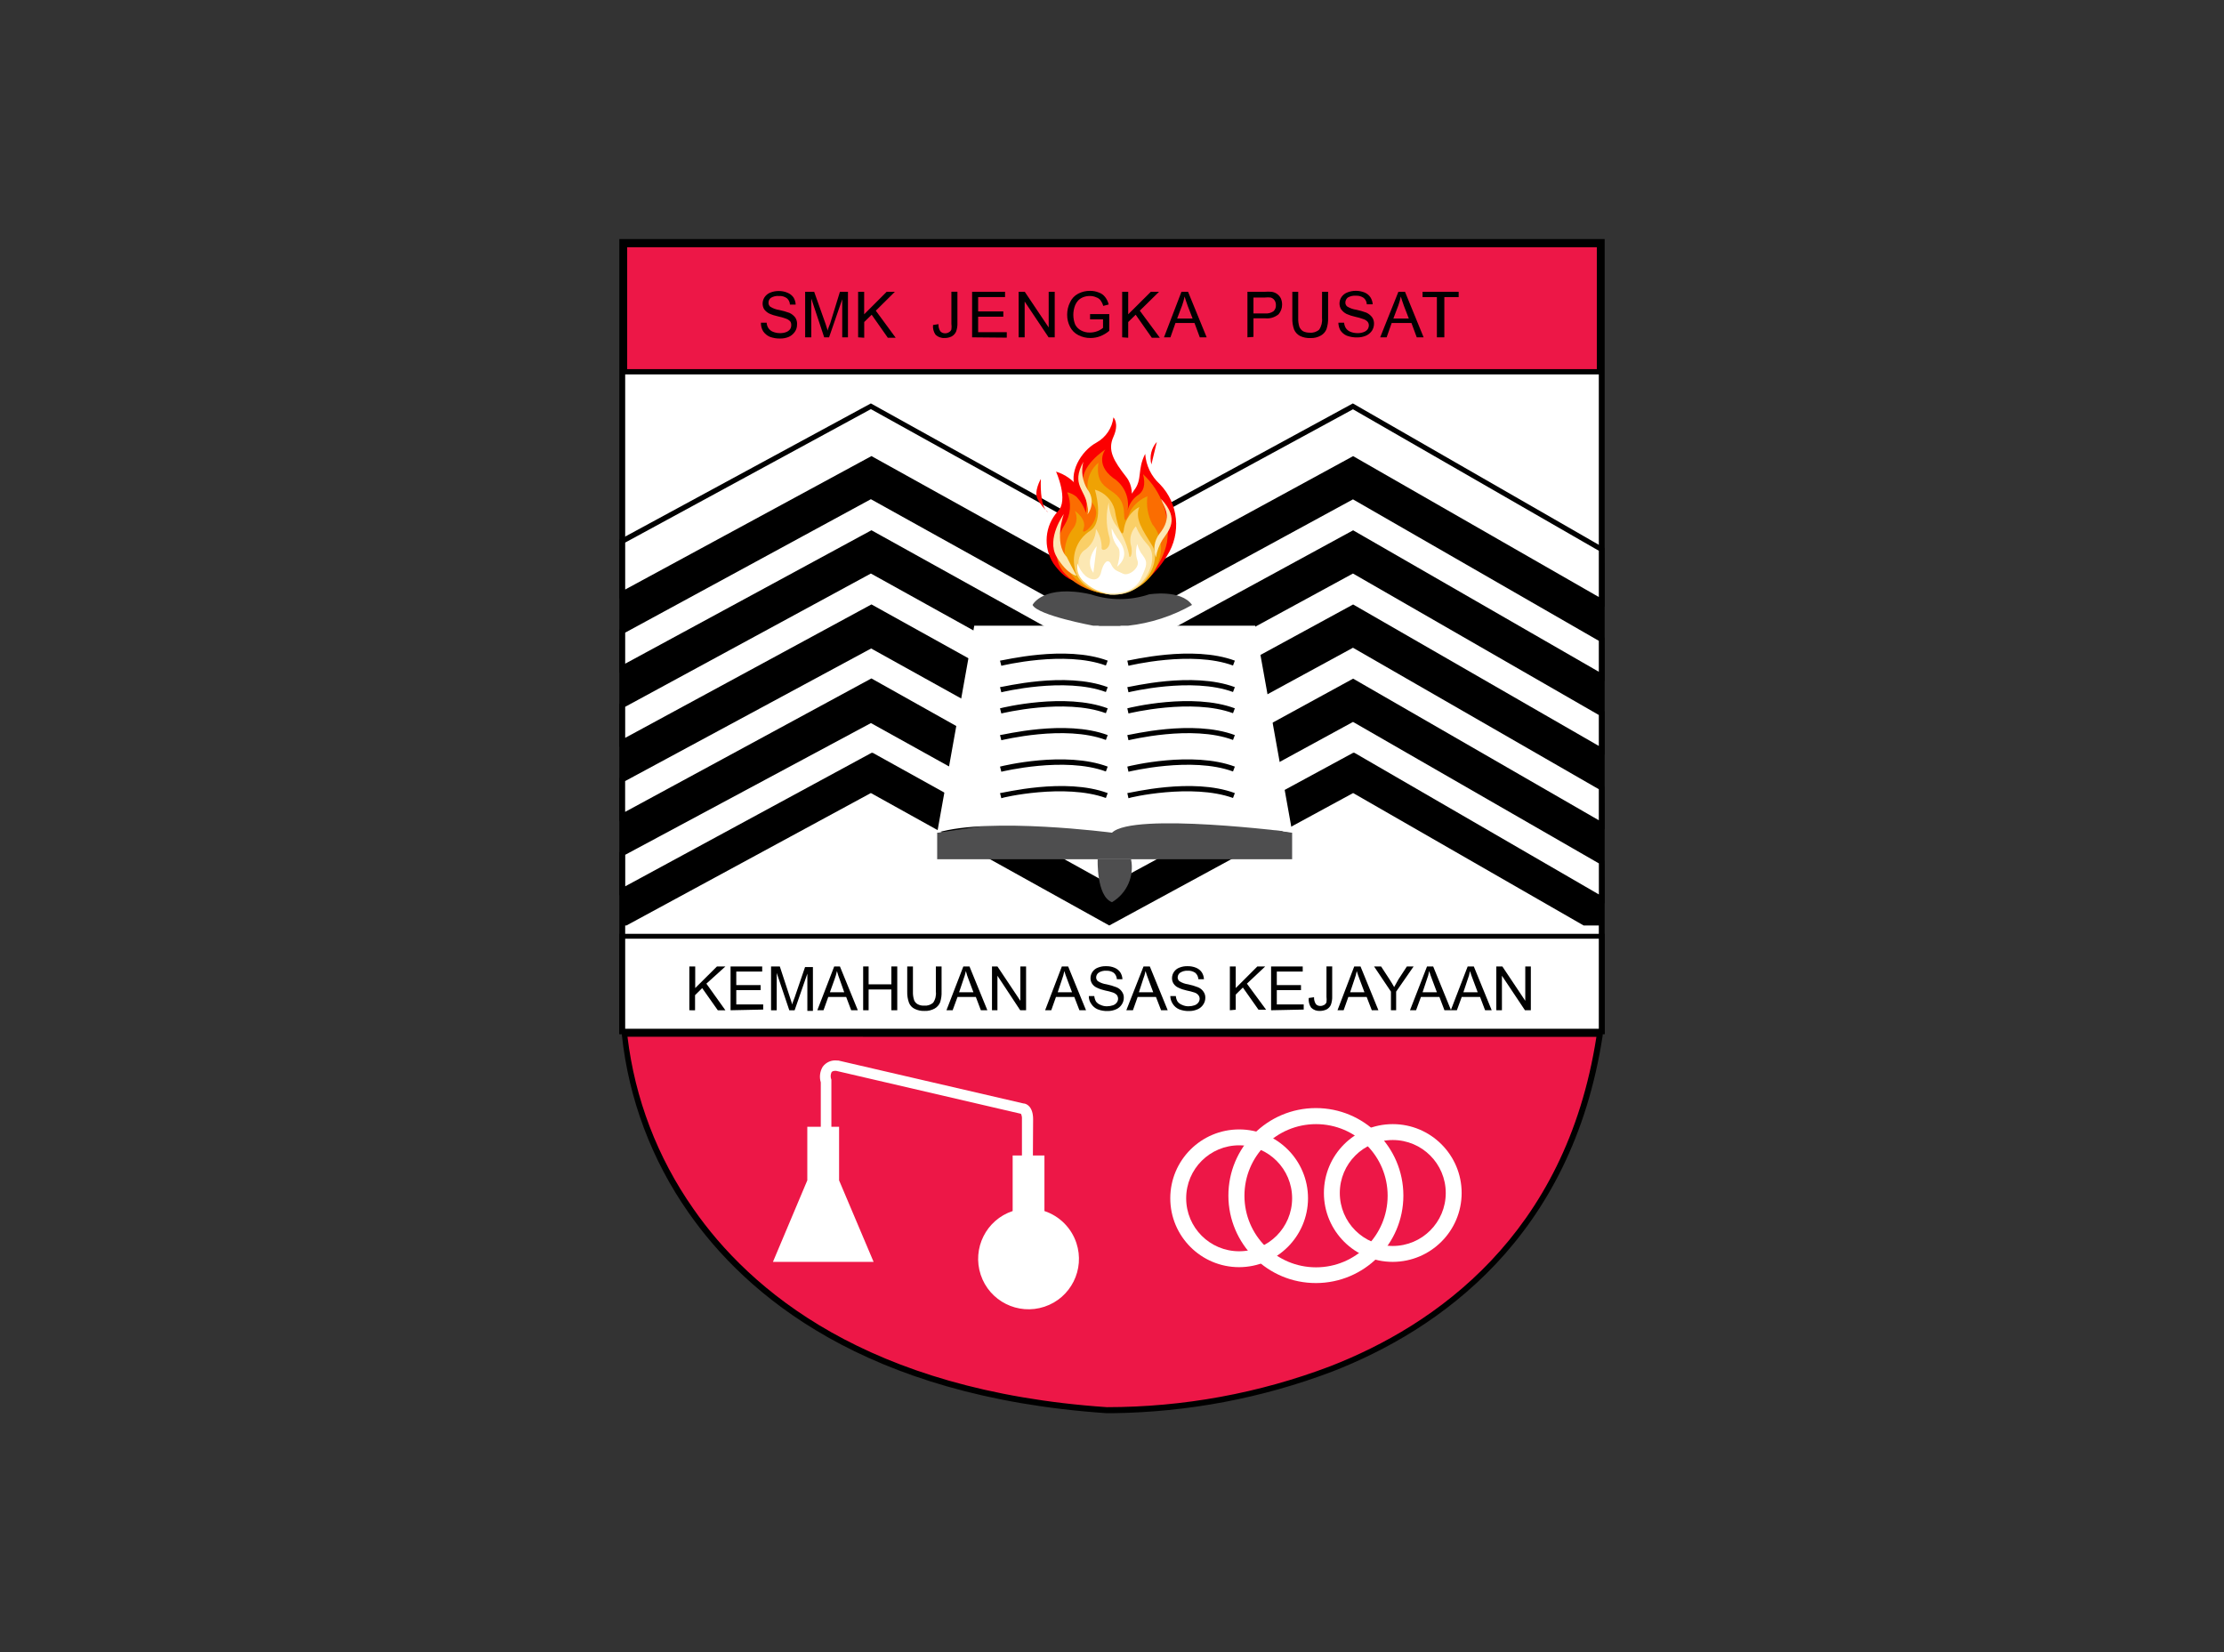 <?xml version="1.0" encoding="utf-8"?>
<!-- Generator: Adobe Illustrator 24.1.3, SVG Export Plug-In . SVG Version: 6.00 Build 0)  -->
<svg version="1.1" id="Layer_1" xmlns="http://www.w3.org/2000/svg" xmlns:xlink="http://www.w3.org/1999/xlink" x="0px" y="0px"
	 viewBox="0 0 424 315" enable-background="new 0 0 424 315" xml:space="preserve">
<rect x="0" y="0" width="424" height="315" fill="#333333" stroke="none"/>
<g>
	<rect x="118.56" y="46.13" fill="#FFFFFF" width="186.85" height="150.49"/>
	<path d="M305.93,197.14H118.07V45.58h187.86V197.14z M119.19,196.13h185.62V46.64H119.19V196.13z"/>
	<path fill="#ED1747" d="M119.19,197.14c0,0,3.03,65.51,91.91,71.71c0,0,82.82,3.03,93.93-71.71L119.19,197.14z"/>
	<path d="M212.16,269.42h-1.2c-46.13-3.14-68.79-22.6-79.68-38.22c-7.04-10.02-11.42-21.67-12.72-33.85v-0.52h186.99v0.57
		c-5.9,38.65-31.28,56.21-51.57,64.09C240.61,266.56,226.46,269.23,212.16,269.42z M119.63,197.65
		c1.41,11.79,5.71,23.04,12.53,32.76c10.76,15.53,33.19,34.75,78.86,37.86c14.56,0,29-2.64,42.61-7.81
		c19.93-7.75,44.85-24.95,50.72-62.78L119.63,197.65z"/>
	<polygon fill="#FFFFFF" points="211.48,162.3 166.03,137.05 118.56,162.74 118.56,169.84 166.03,144.1 211.48,169.35 257.97,144.1 
		305.44,171.39 305.44,164.3 257.97,137.05 	"/>
	<path d="M305.93,172.24l-47.99-27.54l-46.41,25.25l-0.22-0.14l-45.23-25.11l-48.02,25.99v-8.19l47.96-25.99l45.48,25.25
		l46.41-25.25l47.96,27.57L305.93,172.24z M257.97,143.52h0.25l46.6,27v-5.92l-46.87-26.97l-46.46,25.33h-0.22l-45.23-25.11
		l-46.84,25.11v6.01l46.95-25.44h0.25l45.23,25.11L257.97,143.52z"/>
	<polygon fill="#FFFFFF" points="211.48,148.16 166.03,122.89 118.56,148.6 118.56,155.7 166.03,129.96 211.48,155.21 
		257.97,129.96 305.44,157.25 305.44,150.16 257.97,122.89 	"/>
	<path d="M305.93,158.1l-47.99-27.54l-46.41,25.25l-0.22-0.14l-45.23-25.11l-48.02,25.99v-8.19l47.96-25.99l45.48,25.25l46.41-25.25
		l47.96,27.57L305.93,158.1z M257.97,129.38l46.84,27v-5.92l-46.87-26.97l-46.41,25.25h-0.22l-45.23-25.11l-46.9,25.28v5.87
		l46.95-25.44l45.37,25.44L257.97,129.38z"/>
	<polygon points="211.48,155.21 166.03,129.96 118.56,155.7 118.56,162.74 166.03,137.05 211.48,162.3 257.97,137.05 305.44,164.3 
		305.44,157.25 257.97,129.96 	"/>
	<polygon points="211.48,169.35 166.03,144.1 118.56,169.84 118.56,176.44 119.43,176.44 166.03,151.19 211.48,176.44 
		257.97,151.19 301.92,176.44 305.44,176.44 305.44,171.39 257.97,144.1 	"/>
	<polygon points="211.48,126.93 166.03,101.68 118.56,127.39 118.56,134.46 166.03,108.75 211.48,134.02 257.97,108.75 
		305.44,136.02 305.44,128.95 257.97,101.68 	"/>
	<polygon fill="#FFFFFF" points="211.48,102.69 166.03,77.44 118.56,103.15 118.56,113.25 166.03,87.54 211.48,112.79 257.97,87.54 
		305.44,114.81 305.44,104.71 257.97,77.44 	"/>
	<path d="M305.93,115.68l-47.99-27.54l-46.41,25.25l-45.5-25.28l-47.96,25.99V102.9l47.96-25.99l45.48,25.25l46.41-25.25
		l47.96,27.57L305.93,115.68z M257.97,86.96l46.84,26.86v-8.82l-46.87-26.97l-46.41,25.22l-45.5-25.25l-46.84,25.44v8.95
		l46.95-25.44l45.48,25.25L257.97,86.96z"/>
	<polygon points="211.48,112.79 166.03,87.54 118.56,113.25 118.56,120.32 166.03,94.61 211.48,119.86 257.97,94.61 305.44,121.88 
		305.44,114.81 257.97,87.54 	"/>
	<polygon points="211.48,141.07 166.03,115.82 118.56,141.53 118.56,148.6 166.03,122.89 211.48,148.16 257.97,122.89 
		305.44,150.16 305.44,143.11 257.97,115.82 	"/>
	<polygon fill="#FFFFFF" points="211.48,119.86 166.03,94.61 118.56,120.32 118.56,127.39 166.03,101.68 211.48,126.93 
		257.97,101.68 305.44,128.95 305.44,121.88 257.97,94.61 	"/>
	<path d="M305.93,129.82l-47.99-27.54l-46.46,25.2l-45.45-25.22l-47.96,25.99v-8.19l47.96-25.99l45.48,25.22l46.41-25.25
		l47.96,27.57L305.93,129.82z M257.97,101.1l46.84,26.97v-5.9l-46.87-26.97l-46.41,25.25l-45.5-25.28l-46.84,25.44v5.92l46.95-25.44
		l45.48,25.25L257.97,101.1z"/>
	<polygon fill="#FFFFFF" points="211.48,134.02 166.03,108.75 118.56,134.46 118.56,141.53 166.03,115.82 211.48,141.07 
		257.97,115.82 305.44,143.11 305.44,136.02 257.97,108.75 	"/>
	<path d="M305.93,143.85l-47.99-27.3l-46.41,25.25l-0.22-0.14l-45.29-25.11l-47.96,25.85v-8.19l47.96-25.99l45.48,25.25l46.41-25.25
		l48.02,27.43V143.85z M257.97,115.24l46.84,26.97v-5.9l-46.87-26.97l-46.41,25.25l-45.5-25.25l-46.84,25.41v5.92l46.95-25.44
		l45.48,25.25L257.97,115.24z"/>
	<rect x="119.08" y="46.64" fill="#ED1747" width="185.84" height="24.24"/>
	<path d="M305.44,71.38H118.56V46.13h186.88V71.38z M119.57,70.37h184.86V47.14H119.57L119.57,70.37z"/>
	<polygon fill="#FFFFFF" points="159.97,225.03 159.97,214.82 153.91,214.82 153.91,225.03 147.36,240.57 166.55,240.57 	"/>
	<path fill="#FFFFFF" d="M199.12,230.96v-10.67h-6.06v10.59c-5.04,1.67-7.76,7.11-6.09,12.15c1.67,5.04,7.11,7.76,12.15,6.09
		c5.04-1.67,7.76-7.11,6.09-12.15c-0.96-2.88-3.21-5.13-6.09-6.09L199.12,230.96z"/>
	<path fill="#FFFFFF" d="M196.85,232.49h-2.02v-19.11c0.03-0.36-0.03-0.72-0.19-1.04l0,0l-35.24-8.19c-0.35,0-0.74,0-0.9,0.33
		c-0.18,0.44-0.18,0.93,0,1.36v0.16v21.37h-2.02v-21.02c-0.31-1.01-0.17-2.1,0.38-3c0.64-0.85,1.68-1.3,2.73-1.17h0.22l35.32,8.19
		c0.52,0,1.83,0.55,1.83,3L196.85,232.49z"/>
	<path fill="#FFFFFF" d="M250.9,244.61c-9.21,0.02-16.69-7.44-16.71-16.65s7.44-16.69,16.65-16.71c9.21-0.02,16.69,7.44,16.71,16.65
		c0,0.02,0,0.04,0,0.05C267.54,237.14,260.09,244.59,250.9,244.61z M250.9,214.31c-7.54,0-13.65,6.11-13.65,13.65
		s6.11,13.65,13.65,13.65c7.54,0,13.65-6.11,13.65-13.65S258.44,214.31,250.9,214.31C250.9,214.31,250.9,214.31,250.9,214.31z"/>
	<path fill="#FFFFFF" d="M236.24,241.58c-7.25,0-13.13-5.88-13.13-13.13c0-7.25,5.88-13.13,13.13-13.13
		c7.25,0,13.13,5.88,13.13,13.13c0,0.01,0,0.02,0,0.03C249.34,235.71,243.47,241.56,236.24,241.58z M236.24,218.35
		c-5.58,0-10.1,4.52-10.1,10.1c0,5.58,4.52,10.1,10.1,10.1c5.58,0,10.1-4.52,10.1-10.1l0,0
		C246.34,222.87,241.82,218.35,236.24,218.35z"/>
	<path fill="#FFFFFF" d="M265.53,240.57c-7.25,0-13.13-5.88-13.13-13.13c0-7.25,5.88-13.13,13.13-13.13
		c7.25,0,13.13,5.88,13.13,13.13c0,0,0,0,0,0C278.65,234.68,272.78,240.55,265.53,240.57z M265.53,217.34
		c-5.58,0-10.1,4.52-10.1,10.1s4.52,10.1,10.1,10.1c5.58,0,10.1-4.52,10.1-10.1v0C275.63,221.86,271.11,217.34,265.53,217.34z"/>
	<rect x="118.56" y="178.46" fill="#FFFFFF" width="186.85" height="18.18"/>
	<path d="M305.93,197.14H118.07v-19.11h187.86V197.14z M119.19,196.13h185.62v-17.17H119.19V196.13z"/>
	<polygon fill="#4E4E4F" points="246.34,163.81 246.34,158.76 213.01,153.71 178.67,158.76 178.67,163.81 	"/>
	<path fill="#FFFFFF" d="M185.74,119.28h53.56l7.07,39.39c0,0-30.33-3.9-34.37,0.08c0,0-23.23-3.03-33.33,0L185.74,119.28z"/>
	<path d="M190.9,126.93l-0.25-0.98c0.52,0,12.39-3.03,20.53,0l-0.35,0.93C202.96,123.98,191.04,126.9,190.9,126.93z"/>
	<path d="M215.14,126.93l-0.22-0.98c0.49,0,12.37-3.03,20.5,0l-0.35,0.93C227.2,123.98,215.28,126.9,215.14,126.93z"/>
	<path d="M190.9,131.98l-0.25-0.98c0.52,0,12.39-3.03,20.53,0l-0.35,0.93C202.96,129.03,191.04,131.95,190.9,131.98z"/>
	<path d="M215.14,131.98l-0.22-0.98c0.49,0,12.37-3.03,20.5,0l-0.35,0.93C227.2,129.03,215.28,131.95,215.14,131.98z"/>
	<path d="M190.9,136.02l-0.25-0.98c0.52-0.14,12.39-3.03,20.53,0l-0.35,0.93C202.96,133.07,191.04,135.99,190.9,136.02z"/>
	<path d="M215.14,136.02l-0.22-0.98c0.49-0.14,12.37-3.03,20.5,0l-0.35,0.93C227.2,133.07,215.28,135.99,215.14,136.02z"/>
	<path d="M190.9,141.12l-0.25-0.98c0.52,0,12.39-3.03,20.53,0l-0.35,0.93C202.96,138.12,191.04,141.12,190.9,141.12z"/>
	<path d="M215.14,141.12l-0.22-0.98c0.49,0,12.37-3.03,20.5,0l-0.35,0.93C227.2,138.12,215.28,141.12,215.14,141.12z"/>
	<path d="M190.9,147.13l-0.25-0.98c0.52-0.14,12.39-3.03,20.53,0l-0.35,0.93C202.96,144.18,191.04,147.1,190.9,147.13z"/>
	<path d="M215.14,147.13l-0.22-0.98c0.49-0.14,12.37-3.03,20.5,0l-0.35,0.93C227.2,144.18,215.28,147.1,215.14,147.13z"/>
	<path d="M190.9,152.18l-0.25-0.98c0.52,0,12.39-3.03,20.53,0l-0.35,0.93C202.96,149.31,191.04,152.04,190.9,152.18z"/>
	<path d="M215.14,152.18l-0.22-0.98c0.49,0,12.37-3.03,20.5,0l-0.35,0.93C227.2,149.31,215.28,152.04,215.14,152.18z"/>
	<path fill="#4E4E4F" d="M196.85,115.33c0,0,2.02-4.04,11.11-2.02c3.61,1.21,7.51,1.21,11.11,0c0,0,6.06-1.01,8.19,2.02
		c-3.76,2.14-7.93,3.49-12.23,3.96h-6.58C208.45,119.28,197.86,117.35,196.85,115.33z"/>
	<path fill="#4E4E4F" d="M209.27,163.81c0,0-0.27,7.07,2.73,8.19c2.83-1.68,4.29-4.96,3.63-8.19H209.27z"/>
	<path d="M145.07,61.52h1.09c0.02,0.38,0.14,0.75,0.35,1.06c0.22,0.31,0.52,0.55,0.87,0.68c0.42,0.17,0.86,0.25,1.31,0.25
		c0.4,0.01,0.8-0.05,1.17-0.19c0.29-0.1,0.54-0.28,0.74-0.52c0.18-0.25,0.26-0.54,0.25-0.85c0.01-0.25-0.06-0.51-0.22-0.71
		c-0.22-0.22-0.49-0.39-0.79-0.49c-0.5-0.19-1.01-0.33-1.53-0.44c-0.58-0.12-1.15-0.3-1.69-0.55c-0.37-0.19-0.68-0.46-0.93-0.79
		c-0.2-0.33-0.3-0.71-0.3-1.09c0-0.44,0.14-0.87,0.38-1.23c0.27-0.39,0.65-0.7,1.09-0.87c0.5-0.2,1.04-0.3,1.58-0.3
		c0.58-0.01,1.16,0.1,1.69,0.33c0.46,0.18,0.86,0.49,1.15,0.9c0.25,0.41,0.4,0.88,0.41,1.36h-1.09c-0.02-0.48-0.23-0.92-0.6-1.23
		c-0.44-0.3-0.97-0.45-1.5-0.41c-0.53-0.05-1.07,0.08-1.53,0.35c-0.29,0.22-0.47,0.56-0.46,0.93c-0.01,0.29,0.11,0.57,0.33,0.76
		c0.52,0.33,1.11,0.54,1.72,0.63c0.66,0.14,1.3,0.32,1.94,0.55c0.44,0.2,0.83,0.51,1.12,0.9c0.27,0.41,0.38,0.9,0.33,1.39
		c0,0.47-0.14,0.92-0.41,1.31c-0.28,0.41-0.67,0.75-1.12,0.96c-0.53,0.23-1.11,0.34-1.69,0.33c-0.67,0.02-1.34-0.1-1.97-0.33
		c-0.51-0.22-0.94-0.58-1.26-1.04C145.2,62.69,145.05,62.11,145.07,61.52z"/>
	<path d="M153.5,64.31v-8.68h1.72l2.18,6.14l0.41,1.28c0-0.33,0.25-0.79,0.46-1.39l1.86-6.03h1.53v8.68h-1.09v-7.26l-2.51,7.26
		h-0.93l-2.46-7.4v7.4H153.5z"/>
	<path d="M163.6,64.31v-8.68h1.15v4.29l4.29-4.29h1.56l-3.63,3.6l3.79,5.16h-1.5l-3.08-4.39l-1.42,1.39v3L163.6,64.31z"/>
	<path d="M177.88,61.96l1.04-0.16c-0.03,0.48,0.09,0.96,0.35,1.36c0.24,0.26,0.58,0.4,0.93,0.38c0.26,0,0.52-0.07,0.74-0.22
		c0.21-0.11,0.36-0.3,0.44-0.52c0.05-0.36,0.05-0.73,0-1.09v-6.09h1.15v5.9c0.03,0.57-0.06,1.15-0.25,1.69
		c-0.17,0.39-0.47,0.72-0.85,0.93c-0.42,0.2-0.87,0.31-1.34,0.3c-0.65,0.04-1.29-0.2-1.75-0.66
		C177.98,63.25,177.81,62.6,177.88,61.96z"/>
	<path d="M185.33,64.31v-8.68h6.28v1.01h-5.13v2.73h4.8v1.01h-4.8v2.95h5.46v1.04L185.33,64.31z"/>
	<path d="M194.2,64.31v-8.68h1.17l4.56,6.8v-6.8h1.15v8.68h-1.17l-4.56-6.82v6.82H194.2z"/>
	<path d="M207.82,60.89v-1.01h3.66v3.19c-0.52,0.44-1.11,0.79-1.75,1.04c-0.59,0.22-1.2,0.33-1.83,0.33
		c-0.81,0.01-1.6-0.18-2.32-0.55c-0.68-0.34-1.24-0.9-1.58-1.58c-0.37-0.72-0.56-1.51-0.55-2.32c0-0.81,0.18-1.62,0.55-2.35
		c0.31-0.7,0.85-1.28,1.53-1.64c0.7-0.37,1.48-0.56,2.27-0.55c0.59-0.01,1.17,0.1,1.72,0.33c0.47,0.16,0.87,0.46,1.17,0.85
		c0.33,0.42,0.56,0.9,0.68,1.42l-1.04,0.27c-0.1-0.37-0.27-0.72-0.49-1.04c-0.22-0.28-0.51-0.49-0.85-0.6
		c-0.37-0.17-0.77-0.25-1.17-0.25c-0.47-0.01-0.93,0.07-1.36,0.25c-0.35,0.14-0.67,0.36-0.93,0.63c-0.23,0.26-0.42,0.55-0.55,0.87
		c-0.47,1.18-0.47,2.5,0,3.69c0.25,0.5,0.67,0.91,1.17,1.15c0.5,0.26,1.05,0.39,1.61,0.38c0.5,0,1-0.09,1.47-0.27
		c0.39-0.15,0.75-0.36,1.06-0.63v-1.61H207.82z"/>
	<path d="M213.94,64.31v-8.68h1.15v4.29l4.31-4.29h1.56l-3.66,3.6l3.82,5.16h-1.53l-3.08-4.39l-1.42,1.39v3L213.94,64.31z"/>
	<path d="M221.91,64.31l3.33-8.68h1.26l3.55,8.68h-1.31l-1.01-2.73h-3.63l-0.96,2.73H221.91z M224.42,60.73h2.95l-0.93-2.4
		c-0.27-0.74-0.46-1.34-0.6-1.8c-0.11,0.57-0.27,1.12-0.46,1.67L224.42,60.73z"/>
	<path d="M237.82,64.31v-8.68h3.28c0.44-0.04,0.87-0.04,1.31,0c0.76,0.09,1.42,0.55,1.77,1.23c0.17,0.38,0.25,0.79,0.25,1.2
		c0.01,0.68-0.23,1.34-0.68,1.86c-0.72,0.59-1.64,0.87-2.57,0.76h-2.21v3.55L237.82,64.31z M238.97,59.75h2.24
		c0.56,0.05,1.12-0.09,1.58-0.41c0.32-0.31,0.49-0.73,0.46-1.17c0.01-0.33-0.08-0.66-0.27-0.93c-0.17-0.26-0.44-0.44-0.74-0.52
		c-0.35-0.04-0.71-0.04-1.06,0h-2.21V59.75z"/>
	<path d="M252.05,55.63h1.15v5c0.02,0.71-0.08,1.42-0.3,2.1c-0.2,0.52-0.58,0.95-1.06,1.23c-0.61,0.35-1.31,0.52-2.02,0.49
		c-0.69,0.03-1.37-0.11-1.99-0.41c-0.5-0.27-0.9-0.7-1.12-1.23c-0.25-0.7-0.36-1.44-0.33-2.18v-5h1.12v5
		c-0.02,0.56,0.05,1.13,0.22,1.67c0.14,0.35,0.39,0.65,0.71,0.85c0.39,0.19,0.82,0.28,1.26,0.27c0.65,0.07,1.31-0.14,1.8-0.57
		c0.44-0.65,0.63-1.43,0.55-2.21L252.05,55.63z"/>
	<path d="M255.16,61.52h1.09c0.03,0.38,0.15,0.74,0.35,1.06c0.22,0.31,0.52,0.55,0.87,0.68c0.43,0.17,0.88,0.25,1.34,0.25
		c0.39,0.01,0.78-0.05,1.15-0.19c0.3-0.1,0.56-0.28,0.76-0.52c0.16-0.22,0.24-0.49,0.25-0.76c0-0.26-0.08-0.51-0.25-0.71
		c-0.22-0.23-0.49-0.4-0.79-0.49c-0.5-0.19-1.01-0.33-1.53-0.44c-0.58-0.12-1.15-0.31-1.69-0.55c-0.42-0.21-0.77-0.52-1.04-0.9
		c-0.2-0.33-0.3-0.71-0.3-1.09c0-0.44,0.14-0.87,0.38-1.23c0.27-0.39,0.65-0.7,1.09-0.87c1.06-0.42,2.24-0.42,3.3,0
		c0.45,0.18,0.84,0.5,1.12,0.9c0.26,0.41,0.42,0.88,0.44,1.36h-1.12c-0.02-0.48-0.23-0.92-0.6-1.23c-0.44-0.3-0.97-0.45-1.5-0.41
		c-0.53-0.05-1.07,0.08-1.53,0.35c-0.28,0.23-0.45,0.57-0.46,0.93c-0.01,0.29,0.11,0.57,0.33,0.76c0.53,0.33,1.13,0.55,1.75,0.63
		c0.65,0.14,1.29,0.32,1.91,0.55c0.44,0.2,0.83,0.51,1.12,0.9c0.24,0.36,0.37,0.79,0.35,1.23c0,0.46-0.14,0.92-0.38,1.31
		c-0.29,0.42-0.68,0.75-1.15,0.96c-0.53,0.22-1.09,0.34-1.67,0.33c-0.68,0.02-1.35-0.1-1.99-0.33c-0.5-0.21-0.93-0.58-1.23-1.04
		C255.3,62.53,255.16,62.03,255.16,61.52z"/>
	<path d="M263.13,64.31l3.47-8.68h1.26l3.55,8.68h-1.31l-1.01-2.73h-3.77l-0.96,2.73H263.13z M265.64,60.73h2.95l-0.93-2.4
		c-0.27-0.74-0.46-1.34-0.6-1.8c-0.11,0.57-0.27,1.12-0.46,1.67L265.64,60.73z"/>
	<path d="M273.94,64.31v-7.67h-2.73v-1.01h6.88v1.01h-2.73v7.67H273.94z"/>
	<path d="M131.42,192.6v-8.35h1.12v4.12l4.15-4.12h1.61l-3.63,3.28l3.63,5.08h-1.45l-2.98-4.23l-1.36,1.34v2.89L131.42,192.6z"/>
	<path d="M139.28,192.6v-8.35h6.03v0.98h-4.94v2.57h4.64v0.96h-4.64v2.73h5.13v0.98L139.28,192.6z"/>
	<path d="M147,192.6v-8.35h1.67l1.97,6.01l0.41,1.26c0-0.33,0.25-0.76,0.44-1.34l1.99-5.81h1.5v8.35h-1.06v-7.1l-2.43,6.99h-1.01
		l-2.4-7.12v7.12H147z"/>
	<path d="M155.82,192.6l3.22-8.35h1.09l3.41,8.35h-1.26l-0.96-2.54h-3.41L157,192.6H155.82z M158.22,189.17h2.73l-0.82-2.32
		c-0.22-0.56-0.41-1.14-0.57-1.72c-0.11,0.54-0.27,1.07-0.46,1.58L158.22,189.17z"/>
	<path d="M164.56,192.6v-8.35h1.04v3.41h4.34v-3.41h1.12v8.35h-1.12v-3.96h-4.34v3.96H164.56z"/>
	<path d="M178.42,184.25h1.09v4.83c0.03,0.68-0.07,1.35-0.27,1.99c-0.2,0.5-0.57,0.93-1.04,1.2c-0.59,0.33-1.26,0.49-1.94,0.46
		c-0.66,0.03-1.32-0.11-1.91-0.41c-0.49-0.24-0.87-0.66-1.06-1.17c-0.24-0.66-0.35-1.37-0.33-2.07v-4.83h1.09v4.8
		c-0.02,0.55,0.05,1.09,0.22,1.61c0.13,0.34,0.37,0.62,0.68,0.79c0.37,0.2,0.78,0.29,1.2,0.27c0.63,0.07,1.27-0.13,1.75-0.55
		c0.43-0.62,0.61-1.38,0.52-2.13V184.25z"/>
	<path d="M180.44,192.6l3.22-8.35h1.17l3.41,8.35H187l-0.96-2.54h-3.49l-0.93,2.54H180.44z M182.85,189.17h2.73l-0.87-2.32
		c-0.23-0.56-0.42-1.13-0.57-1.72c-0.11,0.54-0.27,1.07-0.46,1.58L182.85,189.17z"/>
	<path d="M189.12,192.6v-8.35h1.04l4.37,6.55v-6.55h1.09v8.35h-1.12l-4.34-6.58v6.58H189.12z"/>
	<path d="M199.25,192.6l3.19-8.35h1.2l3.41,8.35h-1.26l-0.98-2.54h-3.49l-0.9,2.54H199.25z M201.65,189.17h2.73l-0.87-2.32
		c-0.27-0.68-0.46-1.26-0.6-1.72c-0.1,0.54-0.25,1.07-0.44,1.58L201.65,189.17z"/>
	<path d="M207.58,189.9h1.04c0.04,0.36,0.15,0.72,0.33,1.04c0.22,0.29,0.51,0.5,0.85,0.63c0.4,0.19,0.84,0.29,1.28,0.27
		c0.38,0,0.76-0.07,1.12-0.19c0.28-0.1,0.53-0.28,0.71-0.52c0.16-0.2,0.24-0.45,0.25-0.71c0-0.25-0.08-0.5-0.22-0.71
		c-0.21-0.22-0.47-0.39-0.76-0.49c-0.48-0.16-0.98-0.29-1.47-0.38c-0.56-0.12-1.1-0.3-1.61-0.55c-0.37-0.16-0.68-0.43-0.9-0.76
		c-0.2-0.31-0.3-0.67-0.3-1.04c0-0.9,0.57-1.71,1.42-2.02c0.49-0.19,1.01-0.29,1.53-0.27c0.56-0.02,1.12,0.08,1.64,0.3
		c0.44,0.18,0.82,0.48,1.09,0.87c0.25,0.39,0.39,0.85,0.41,1.31h-1.06c-0.03-0.46-0.23-0.89-0.57-1.2c-0.42-0.3-0.93-0.44-1.45-0.41
		c-0.52-0.04-1.04,0.09-1.47,0.38c-0.28,0.2-0.45,0.53-0.46,0.87c-0.01,0.28,0.11,0.55,0.33,0.74c0.51,0.32,1.07,0.52,1.67,0.6
		c0.63,0.13,1.25,0.31,1.86,0.55c0.43,0.17,0.8,0.46,1.06,0.85c0.24,0.34,0.37,0.75,0.35,1.17c0,0.45-0.13,0.88-0.38,1.26
		c-0.26,0.41-0.64,0.74-1.09,0.93c-0.51,0.22-1.06,0.34-1.61,0.33c-0.65,0.02-1.3-0.09-1.91-0.33c-0.49-0.21-0.91-0.56-1.2-1.01
		C207.73,190.96,207.57,190.43,207.58,189.9z"/>
	<path d="M214.73,192.6l3.28-8.35h1.2l3.41,8.35h-1.26l-0.98-2.54h-3.49l-0.9,2.54H214.73z M217.13,189.17h2.73l-0.87-2.32
		c-0.27-0.68-0.46-1.26-0.6-1.72c-0.1,0.54-0.26,1.07-0.46,1.58L217.13,189.17z"/>
	<path d="M223.11,189.9h1.06c0.03,0.37,0.14,0.72,0.33,1.04c0.22,0.29,0.51,0.5,0.85,0.63c0.4,0.19,0.84,0.29,1.28,0.27
		c0.38,0,0.76-0.07,1.12-0.19c0.28-0.1,0.53-0.28,0.71-0.52c0.16-0.2,0.24-0.45,0.25-0.71c0-0.26-0.08-0.51-0.25-0.71
		c-0.19-0.23-0.45-0.4-0.74-0.49c-0.48-0.16-0.98-0.29-1.47-0.38c-0.56-0.12-1.1-0.3-1.61-0.55c-0.37-0.16-0.68-0.43-0.9-0.76
		c-0.2-0.31-0.3-0.67-0.3-1.04c0-0.9,0.57-1.71,1.42-2.02c0.49-0.19,1.01-0.29,1.53-0.27c0.56-0.02,1.12,0.09,1.64,0.3
		c0.44,0.18,0.82,0.48,1.09,0.87c0.25,0.39,0.39,0.85,0.41,1.31h-1.06c-0.03-0.46-0.23-0.89-0.57-1.2c-0.43-0.3-0.95-0.45-1.47-0.41
		c-0.51-0.04-1.02,0.1-1.45,0.38c-0.28,0.2-0.45,0.53-0.46,0.87c-0.01,0.28,0.11,0.55,0.33,0.74c0.51,0.32,1.07,0.52,1.67,0.6
		c0.63,0.13,1.25,0.31,1.86,0.55c0.43,0.17,0.8,0.46,1.06,0.85c0.24,0.34,0.37,0.75,0.35,1.17c0,0.45-0.13,0.88-0.38,1.26
		c-0.26,0.41-0.64,0.74-1.09,0.93c-0.51,0.22-1.06,0.34-1.61,0.33c-0.65,0.02-1.3-0.09-1.91-0.33c-0.49-0.21-0.91-0.56-1.2-1.01
		C223.29,190.95,223.13,190.43,223.11,189.9z"/>
	<path d="M234.47,192.6v-8.35h1.12v4.12l4.12-4.12h1.5l-3.49,3.28l3.66,4.97h-1.45l-2.98-4.23l-1.36,1.34v2.89L234.47,192.6z"/>
	<path d="M242.33,192.6v-8.35h6.03v0.98h-4.94v2.57h4.61v0.96h-4.61v2.73h5.13v0.98L242.33,192.6z"/>
	<path d="M249.51,190.26l1.01-0.14c-0.03,0.46,0.1,0.92,0.35,1.31c0.22,0.24,0.54,0.37,0.87,0.35c0.25,0,0.49-0.07,0.71-0.19
		c0.2-0.12,0.36-0.3,0.44-0.52c0.04-0.34,0.04-0.69,0-1.04v-5.79h1.09v5.68c0.02,0.56-0.06,1.11-0.25,1.64
		c-0.16,0.37-0.44,0.67-0.79,0.87c-0.41,0.2-0.86,0.3-1.31,0.3c-0.62,0.04-1.23-0.19-1.67-0.63
		C249.6,191.57,249.43,190.91,249.51,190.26z"/>
	<path d="M254.99,192.6l3.19-8.35h1.2l3.41,8.35h-1.26l-0.98-2.54h-3.49l-0.9,2.54H254.99z M257.4,189.17h2.73l-0.87-2.32
		c-0.27-0.68-0.46-1.26-0.6-1.72c-0.1,0.54-0.25,1.07-0.44,1.58L257.4,189.17z"/>
	<path d="M265.18,192.6v-3.55l-3.22-4.8h1.34l1.64,2.51c0.3,0.46,0.6,0.96,0.85,1.42l0.82-1.47l1.61-2.46h1.28l-3.33,4.8v3.55
		H265.18z"/>
	<path d="M268.81,192.6l3.25-8.35h1.17l3.41,8.35h-1.26l-0.96-2.54h-3.52l-0.93,2.54H268.81z M271.21,189.17h2.73l-0.87-2.32
		c-0.27-0.68-0.46-1.26-0.6-1.72c-0.09,0.54-0.24,1.07-0.44,1.58L271.21,189.17z"/>
	<path d="M276.59,192.6l3.22-8.35h1.17l3.41,8.35h-1.26l-0.96-2.54h-3.49l-0.93,2.54H276.59z M278.99,189.17h2.73l-0.87-2.32
		c-0.27-0.68-0.46-1.26-0.6-1.72c-0.09,0.54-0.24,1.07-0.44,1.58L278.99,189.17z"/>
	<path d="M285.27,192.6v-8.35h1.15l4.37,6.55v-6.55h1.06v8.35h-1.12l-4.39-6.58v6.58H285.27z"/>
	<path fill="#FC0001" d="M218.33,86.53c-1.58,3.03-0.46,4.89-2.18,7.02c-1.03,1.5-1.53,3.29-1.42,5.1c0,0,2.4-4.61,0-7.7
		c-2.4-3.08-3.63-5.08-2.46-7.67c1.17-2.59,0-3.71,0-3.71c-0.24,2.03-1.44,3.81-3.22,4.8c-3.03,1.64-5.46,5.95-3.9,8.93
		s-3.25,5.13-3.38,11.79c-0.14,6.66,8.79,8.03,11.68,7.89c2.89-0.14,6.58-3,9.04-7.02c2.76-4.32,2.2-9.97-1.36-13.65
		C219.48,90.81,218.48,88.74,218.33,86.53z"/>
	<path fill="#FC0001" d="M201.33,89.91c3.58,1.1,6.01,4.44,5.95,8.19c-0.46,4.26-1.24,8.49-2.32,12.64c0,0-1.77,0-4.12-3.3
		c-2.01-3.12-1.67-7.19,0.82-9.94C203.81,95.4,201.33,89.91,201.33,89.91z"/>
	<path fill="#FB6D01" d="M217.92,90.4c0.49,1.99,0.22,3.3-1.23,4.18c-0.86,0.7-1.46,1.66-1.72,2.73c0.42-2.42-0.65-4.86-2.73-6.17
		c-3.63-2.73-1.5-5.46-1.5-5.46s-5,3.22-4.2,6.63c0.57,1.76,0.74,3.63,0.49,5.46c-0.36-1.14-0.98-2.19-1.8-3.06
		c-0.52-0.42-1.12-0.72-1.77-0.87c0.85,2.03,0.67,4.35-0.49,6.22c-1.04,1.53-2.73,5.76-0.33,8.87c2.7,3.14,6.81,4.71,10.92,4.18
		c4.56-1.33,8-5.08,8.93-9.75C223.19,98.56,221.49,93.71,217.92,90.4z"/>
	<path fill="#EFA204" d="M209.41,88.22c-0.87,6.31,4.67,4.09,4.89,9.58c0,2.73,0.76,0.68,1.23-0.46c0.76-1.23,1.88-2.18,3.22-2.73
		c-0.24,1.83,0.09,3.68,0.93,5.32c1.6,1.91,2.09,4.52,1.28,6.88c-0.86,2.98-3.23,5.29-6.22,6.09c-4.34,1.29-8.99-0.59-11.22-4.53
		c-0.99-2.49-0.63-5.32,0.96-7.48c0.83-0.98,1-2.35,0.44-3.49c0,0,2.37,1.58,1.64,3.44s3.79-1.67,1.99-4.53
		C206.61,93.81,207,90.24,209.41,88.22z"/>
	<path fill="#FACF67" d="M217.21,96.65c-0.9,2.27,0.6,4.34,2.46,7.37s-1.47,9.01-6.41,9.28c-3.99,0.25-7.81-1.69-8.35-4.94
		c-0.65-2.78,0.54-5.66,2.95-7.18c2.73-1.86,0.87-7.83,0.87-7.83c1.86,0.52,3.3,1.99,3.79,3.85c0.46,2.95,1.56,6.09,1.77,3.55
		C214.57,99,215.65,97.48,217.21,96.65z"/>
	<path fill="#FCE8B3" d="M211.67,113.39c-6.5-1.23-7.04-6.8-5.08-8.38c1.45-0.9,2.33-2.47,2.35-4.18c0.68,1.02,1.06,2.21,1.09,3.44
		c-0.27,1.23,2.32,0.41,1.36-2.27c-0.53-2.05-0.53-4.2,0-6.25c0.03,1.42,0.41,2.81,1.12,4.04c1.35,1.73,2.29,3.75,2.73,5.9
		c0,1.17,0.9,0.14,0.35-1.83c-0.29-1.26,0.07-2.58,0.96-3.52c0.52,1.28,1.27,2.45,2.21,3.47c1.75,1.75,0.87,5.46-1.53,7.62
		C215.73,112.81,213.72,113.52,211.67,113.39z"/>
	<path fill="#FC0001" d="M219.51,88.55c-0.4-1.52-0.01-3.14,1.04-4.31L219.51,88.55z"/>
	<path fill="#FC0001" d="M199.83,97.66c-1.72-0.96-1.39-6.36-1.39-6.36s-1.42,2.4-0.6,3.9C198.35,96.14,199.02,96.97,199.83,97.66z"
		/>
	<path fill="#FCE8B3" d="M221.34,95.1c3.74,3.93,1.36,6.17,0.3,7.78c-0.65,1.03-1.08,2.18-1.26,3.38c-0.57-1.49-0.33-3.17,0.63-4.45
		C223.74,98.46,221.83,96.71,221.34,95.1z"/>
	<path fill="#FCE8B3" d="M203.37,106.18c-2.54-2.73-0.55-8.19-0.55-8.19s-3.44,4.72-1.36,8.19c2.07,3.47,3.99,3.71,3.77,3.49
		C205.01,109.46,203.37,106.18,203.37,106.18z"/>
	<path fill="#FFFFFF" d="M208.45,109.21c-1.77-2.35,0.63-5.08,0.63-5.08L208.45,109.21z"/>
	<path fill="#FFFFFF" d="M212.98,108.04c2.48-2.07,0.96-4.26,0-5.46c-0.4-0.59-0.75-1.21-1.04-1.86c-0.05,1.27,0.35,2.51,1.12,3.52
		C213.97,105.12,212.98,108.04,212.98,108.04z"/>
	<path fill="#FCE8B3" d="M206.54,88.03c-2.4,4.48,0.38,5.19,0.79,8.54c0.14,0.49,0.14,1.01,0,1.5c1.08-1.4,1.08-3.35,0-4.75
		C206.36,91.74,206.08,89.83,206.54,88.03z"/>
	<path fill="#FFFFFF" d="M217.68,109.89c0.96-2.07,1.17-2.73,0.19-4.01c-0.51-0.63-0.86-1.37-1.04-2.16c-0.33,1-0.33,2.08,0,3.08
		c0.63,1.39-1.64,3.14-2.73,2.57c-1.09-0.57-1.67-0.52-2.27-1.8c-0.6-1.28-1.5-0.27-1.91,1.53c-0.41,1.8-1.86,1.56-2.92,0.74
		c-0.73-0.65-1.27-1.49-1.56-2.43c-0.28,1.41,0.3,2.85,1.47,3.69c1.95,1.73,4.62,2.4,7.15,1.8
		C215.73,112.62,217.11,111.47,217.68,109.89z"/>
</g>
</svg>
